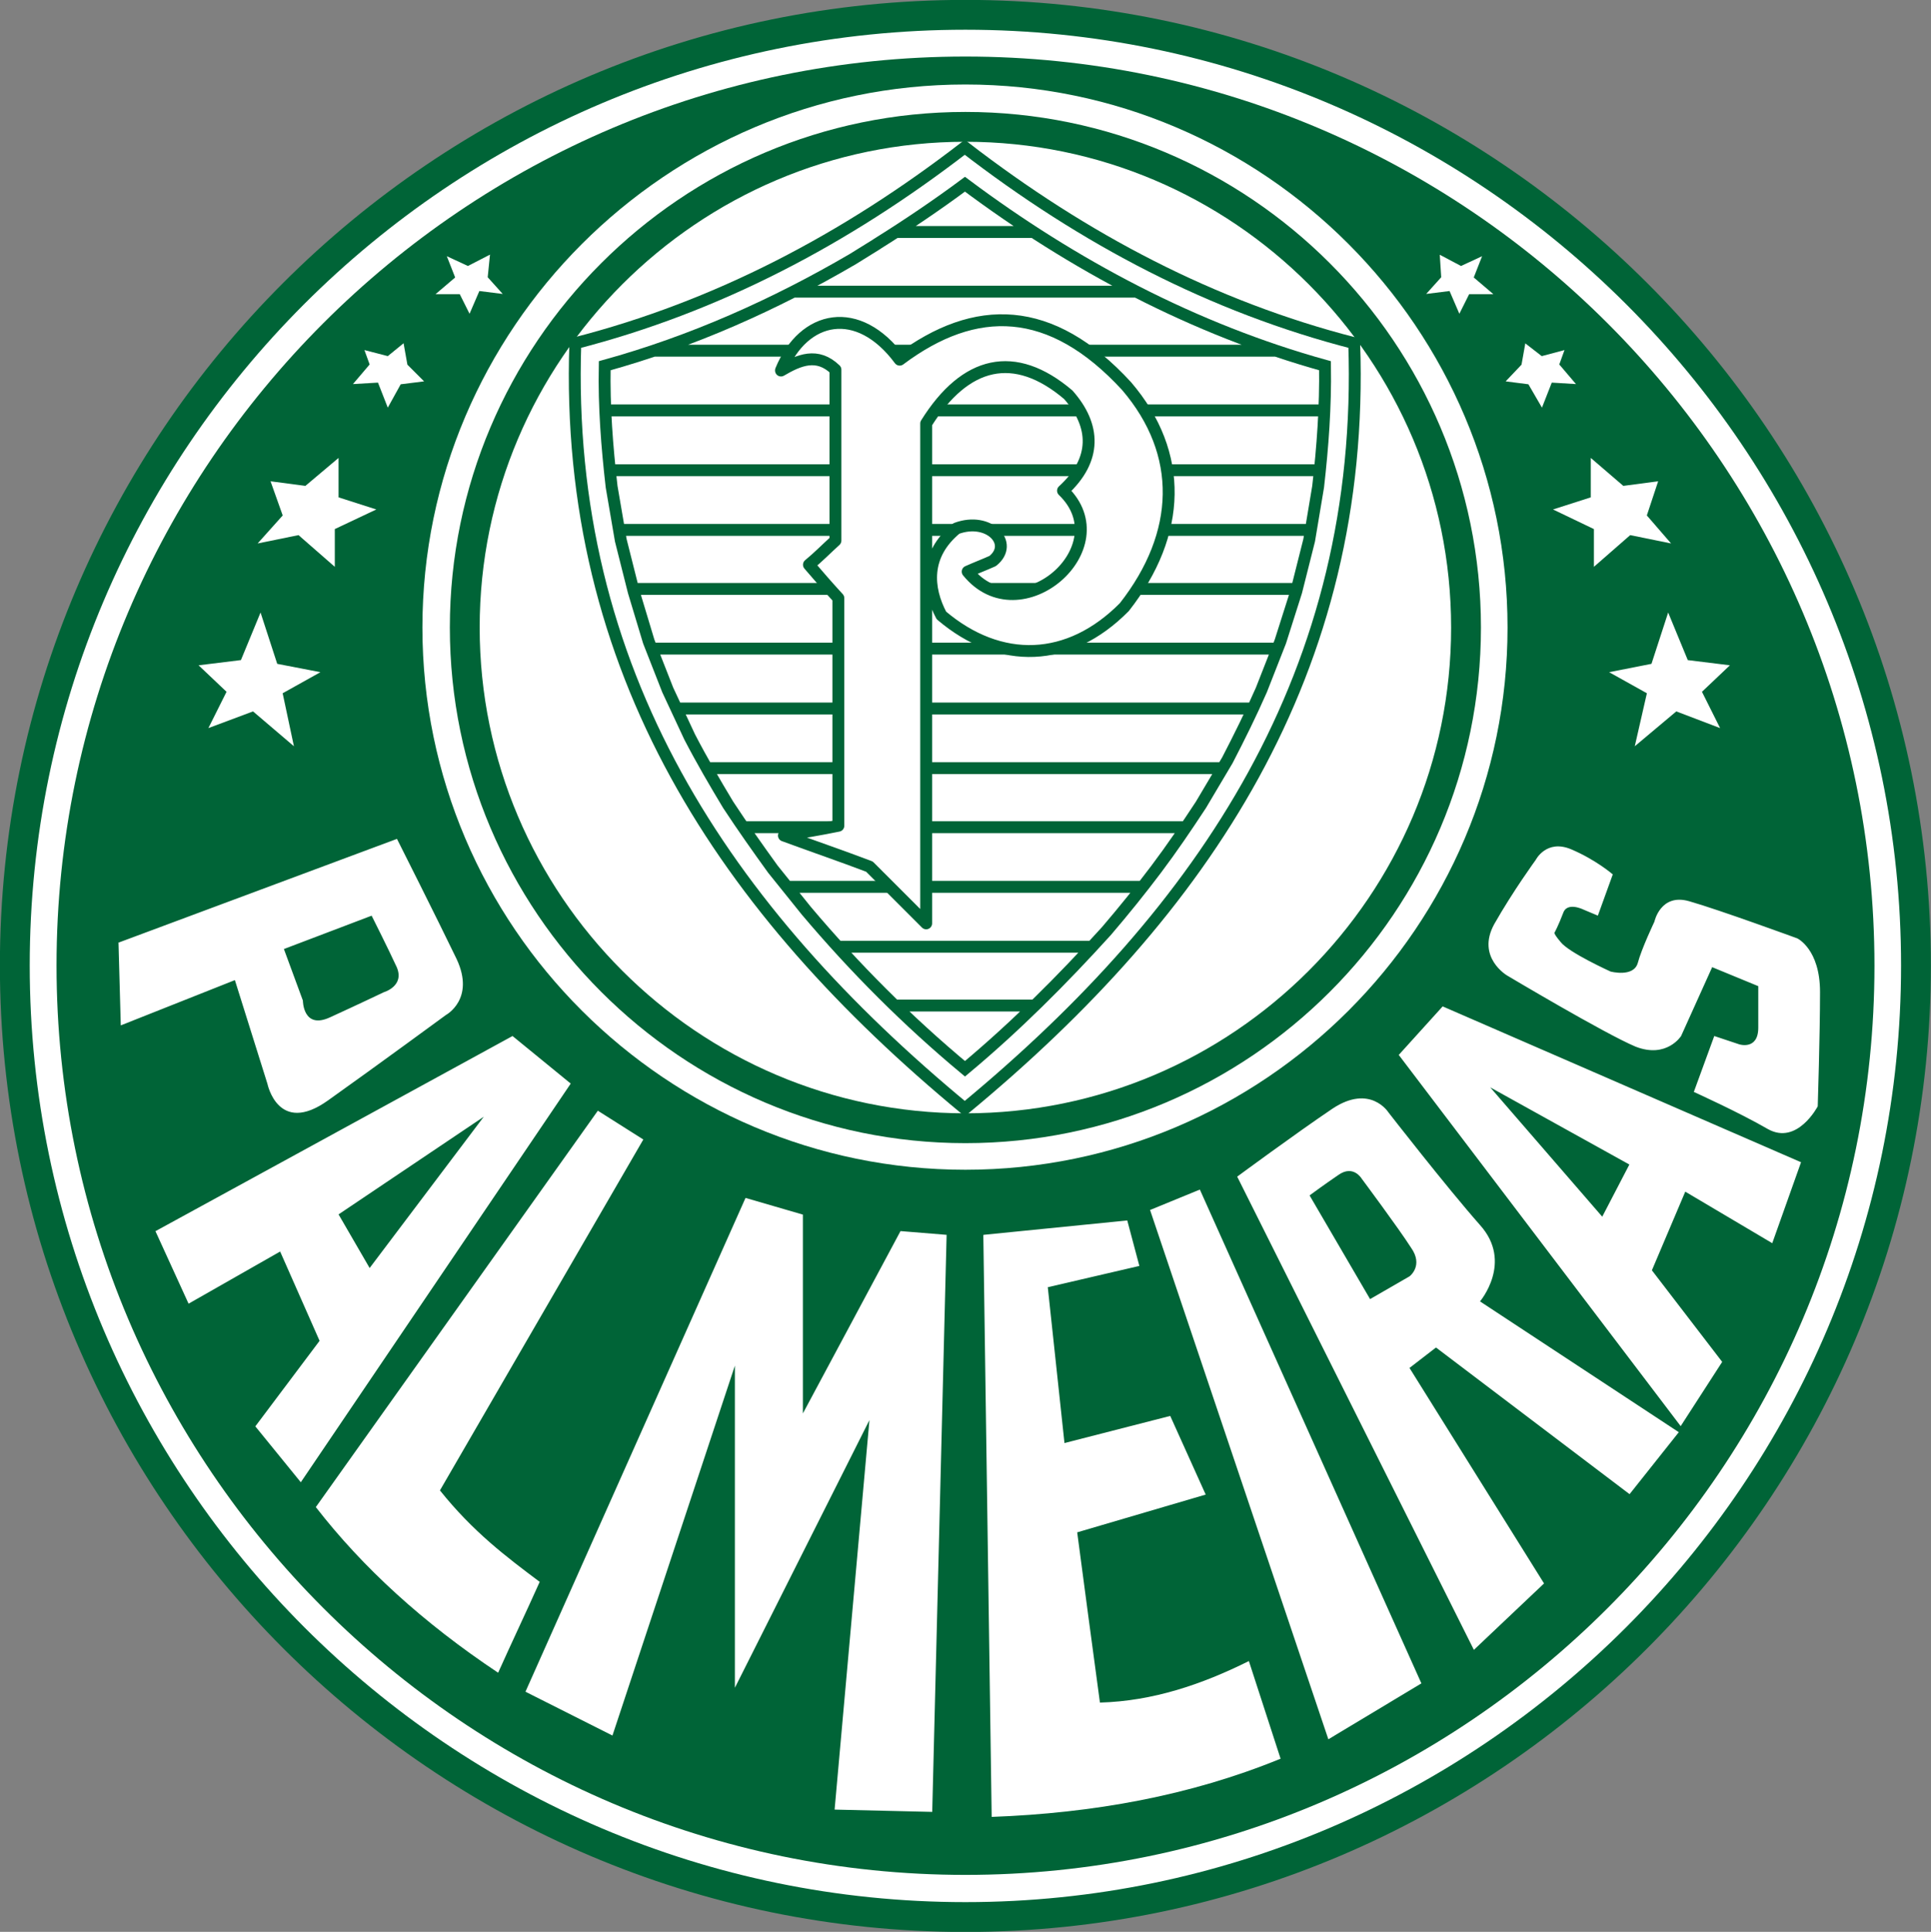<?xml version="1.0" encoding="UTF-8"?>
<svg id="Layer_1" xmlns="http://www.w3.org/2000/svg" version="1.1" viewBox="0 0 925.7 926">
  <rect x="0" y="0" width="925.7" height="926" fill="#808080" stroke="none"/>
  <!-- Generator: Adobe Illustrator 29.1.0, SVG Export Plug-In . SVG Version: 2.1.0 Build 142)  -->
  <defs>
    <style>
      .st0, .st1, .st2, .st3 {
        fill-rule: evenodd;
      }

      .st0, .st2, .st4, .st3 {
        fill: #fff;
      }

      .st0, .st5, .st6, .st4 {
        stroke-miterlimit: 13.6;
      }

      .st0, .st5, .st6, .st4, .st3 {
        stroke: #006437;
      }

      .st0, .st5, .st3 {
        stroke-width: 5.7px;
      }

      .st1 {
        fill: #006437;
      }

      .st5, .st6 {
        fill: none;
      }

      .st6, .st4 {
        stroke-width: 14.3px;
      }

      .st3 {
        stroke-linejoin: round;
      }
    </style>
  </defs>
  <path class="st4" d="M462.8,7.1c250.9,0,455.7,204.8,455.7,455.7s-204.8,456.1-455.7,456.1S7.1,714.1,7.1,462.8,211.6,7.1,462.8,7.1h0Z"/>
  <path class="st1" d="M462.8,27.1c240,0,435.8,195.8,435.8,435.8s-195.8,435.8-435.8,435.8S27.1,702.8,27.1,462.8,222.8,27.1,462.8,27.1h0Z"/>
  <path class="st2" d="M462.8,40.5c143.2,0,259.9,117.1,259.9,260.3s-116.7,259.9-259.9,259.9-260.3-116.7-260.3-259.9S319.6,40.5,462.8,40.5h0Z"/>
  <path class="st6" d="M462.8,60.8c132.3,0,240,107.7,240,240s-107.7,240-240,240-240-108-240-240S330.5,60.8,462.8,60.8h0Z"/>
  <path class="st0" d="M462.5,70.6c-57.3,44.2-118.9,76.5-186.7,93.9-5.4,157.3,71.8,271.9,186.7,366.9,114.9-95,192.1-209.5,186.7-366.9-67.8-17.4-129.4-49.7-186.7-93.9h0Z"/>
  <path class="st5" d="M495.1,111.2h-65.3,65.3ZM544.4,139.8h-164.2,164.2ZM611.5,168.1h-298.4,298.4ZM634.7,196.7h-344.4,344.4ZM632.5,225.4h-340.1,340.1ZM628.2,254h-331.4,331.4ZM621.6,282.3h-318.3,318.3ZM612.6,310.9h-300.2,300.2ZM601,339.6h-277,277ZM586.5,368.2h-248,248ZM568.7,396.5h-212.4,212.4ZM548,425.1h-171.1,171.1ZM523.7,453.8h-122.5,122.5ZM496.2,482h-67.4,67.4ZM420.4,117l-11.6,7.2c-37.3,21.8-76.9,39.5-118.9,51.1-.4,19.6,1.1,38.8,3.3,58l4.4,25.7,6.2,24.6,7.2,23.9,9.1,23.2,10.5,22.5c5.8,11.2,12,21.8,18.5,32.6,6.9,10.5,14.1,20.7,21.4,30.8l16,19.9c23.2,27.5,48.6,52.9,76.1,75.8,24.3-20.3,46.4-42.4,67.8-66,8.3-9.7,16.3-19.6,23.9-29.7,7.6-10.1,14.5-20.3,21.4-30.8l12.7-21.4c5.8-11.2,11.2-22.1,16.3-33.7l9.1-23.2,7.6-23.9,6.2-24.6,4.3-25.7c2.2-19.2,3.6-38.4,3.3-58-62.7-17.4-120.7-48.2-172.6-87-13.6,10.1-27.7,19.6-42.1,28.6h0Z"/>
  <path class="st3" d="M374.4,177.5c10.9-26.5,37-31.9,56.9-5.1,36.3-27.2,72.5-26.8,108.8,12.7,27.6,32.3,26.5,70.7-1.1,105.9-26.5,26.8-59.5,27.9-87.7,4-6.9-13-8.3-29,7.2-41.7,15.6-5.8,27.9,7.2,17.4,15.6-4,1.8-8,3.3-12,5.1,25,30.8,74-11.6,45.7-38.8,16.3-14.9,15.6-31.2,2.5-46-25.7-21.8-49.3-16.3-68.1,13.8v239.6l-27.2-27.2c-13.4-5.1-27.2-9.8-41-14.9,8.7-1.5,17.4-2.9,26.1-4.7v-109.1c-4.7-5.1-9.4-10.5-14.1-16,4.4-3.6,8.3-7.6,12.7-11.6v-81.9c-8.7-8.4-17.4-4.7-26.1.4h0Z"/>
  <path class="st2" d="M56.8,451.6l1.1,39.9,54.7-21.7,15.6,49.7s5.1,25,29,8c23.9-17,56.6-41,56.6-41,0,0,14.1-7.6,5.1-26.8-9.1-18.9-28.6-57.6-28.6-57.6l-133.4,49.7h0ZM178.2,438.9l-42.1,16,9.1,24.7s0,14.1,13.1,8c12.7-5.8,25.7-12,25.7-12,0,0,10.1-2.9,6.2-12-4-8.7-12-24.6-12-24.6h0ZM74.6,590.1l171.1-93.5,27.9,22.8-129.4,191.1-21.8-26.8,30.8-41-18.9-42.8-43.9,25-15.9-34.8h0ZM162.3,582.1l14.9,25.7,54.7-72.5-69.6,46.8h0ZM258.7,758.3c-6.5,14.5-13.4,29-19.9,43.5-35.9-23.9-64.9-50.4-87.4-79.4l135.2-190,21.8,13.8c-32.6,56.2-64.9,112-97.5,168.2,15.9,19.9,31.9,31.9,47.9,43.9h0ZM251.9,810.9l41.7,21,58.7-177.3v154.4l64.5-128.3-16.7,186.7,46.8,1.1,6.9-276.6-22.1-1.8-46.8,87.4v-95.3l-27.5-8-105.5,236.7h0ZM471.5,591.9l68.9-6.9,5.8,21.8-43.9,10.2,8,74.7,50.7-13,17,37.7-61.6,18.1c3.6,27.2,7.2,54.4,10.9,81.6,25.4-.7,48.9-8.7,71.4-19.9l15.2,46.8c-43.5,17.8-89.9,26.1-138.5,27.9l-4-278.8h0ZM551.3,579.9l85.5,253.8,44.6-26.8-106.2-236.7-23.9,9.8h0ZM706.5,790.9l33.7-31.9-64.5-103.3,12.7-9.8,92.8,70.3,23.6-29.7-95.3-62.7s16-18.8,0-36.6c-16-18.1-43.9-54-43.9-54,0,0-8.7-13.8-26.8-1.8-17.8,12-45.7,32.6-45.7,32.6l113.5,226.9h0ZM627.8,573l29,49.7,18.9-10.9s6.9-5.1.7-13.8c-5.8-9.1-23.6-33-23.6-33,0,0-4-6.9-11.2-1.8-6.9,4.7-13.8,9.8-13.8,9.8h0ZM670.6,505.6l21-23.2,171.8,74.7-13.8,38.8-41.7-24.7-16,37.7,33.7,43.9-19.9,30.8-135.2-178h0ZM768.1,583.2l-53.7-62,66.7,37-13,25ZM773.2,419l-7.2,19.9-6.9-2.9s-8-4-9.8,1.8c-2.2,5.8-4,9.1-4,9.1,0,0-1.1,0,2.9,4.7,4,5.1,23.9,14.1,23.9,14.1,0,0,10.9,2.9,13-4,1.8-6.9,8-19.9,8-19.9,0,0,2.9-13.8,16.7-9.8,14.1,4,51.8,17.8,51.8,17.8,0,0,10.9,5.1,10.9,25.7s-1.1,54.8-1.1,54.8c0,0-9.8,18.8-23.9,10.9-13.8-8-35.5-17.8-35.5-17.8l9.8-26.8,12,4s9.1,2.9,9.1-8v-19.9l-22.1-9.1-14.9,33s-6.9,10.9-21.8,5.1c-14.8-6.2-61.6-34.1-61.6-34.1,0,0-14.9-8.7-6.2-24.6,9.1-16,19.9-30.8,19.9-30.8,0,0,5.1-10.1,17-5.1,12,5.1,19.9,12,19.9,12h0ZM809.1,316.4l-9.4-22.8-8,24.6-20.3,4,18.1,10.1-5.8,25.4,19.9-16.7,21,8-8.7-17.4,13.4-12.7-20.3-2.5h0ZM789.5,247.1l11.6,13.4-19.6-4-17.4,15.2v-18.1l-19.6-9.4,18.1-5.8v-18.9l15.6,13.4,16.7-2.2-5.4,16.3h0ZM731.1,164.5l8,6.2,10.9-2.9-2.5,6.9,8,9.4-11.6-.7-4.7,12-6.5-11.2-10.9-1.4,7.6-8,1.8-10.1h0ZM690.2,122.1l10.2,5.4,10.1-4.7-4,10.2,9.4,8h-11.6l-4.7,9.4-4.7-10.9-11.2,1.4,7.2-8-.7-10.9h0ZM115.5,316.4l9.4-22.8,8,24.6,20.7,4-18.1,10.1,5.4,25.4-19.6-16.7-21.4,8,8.7-17.4-13.4-12.7,20.3-2.5h0ZM135.5,247.1l-12,13.4,19.6-4,17.4,15.2v-18.1l19.9-9.4-18.1-5.8v-18.9l-15.9,13.4-16.7-2.2,5.8,16.3h0ZM193.5,164.5l-7.6,6.2-11.2-2.9,2.5,6.9-8,9.4,12-.7,4.7,12,6.2-11.2,11.2-1.4-8-8-1.8-10.1h0ZM234.8,122.1l-10.5,5.4-10.1-4.7,4,10.2-9.4,8h11.6l4.7,9.4,4.7-10.9,11.2,1.4-7.2-8,1.1-10.9h0Z"/>
</svg>